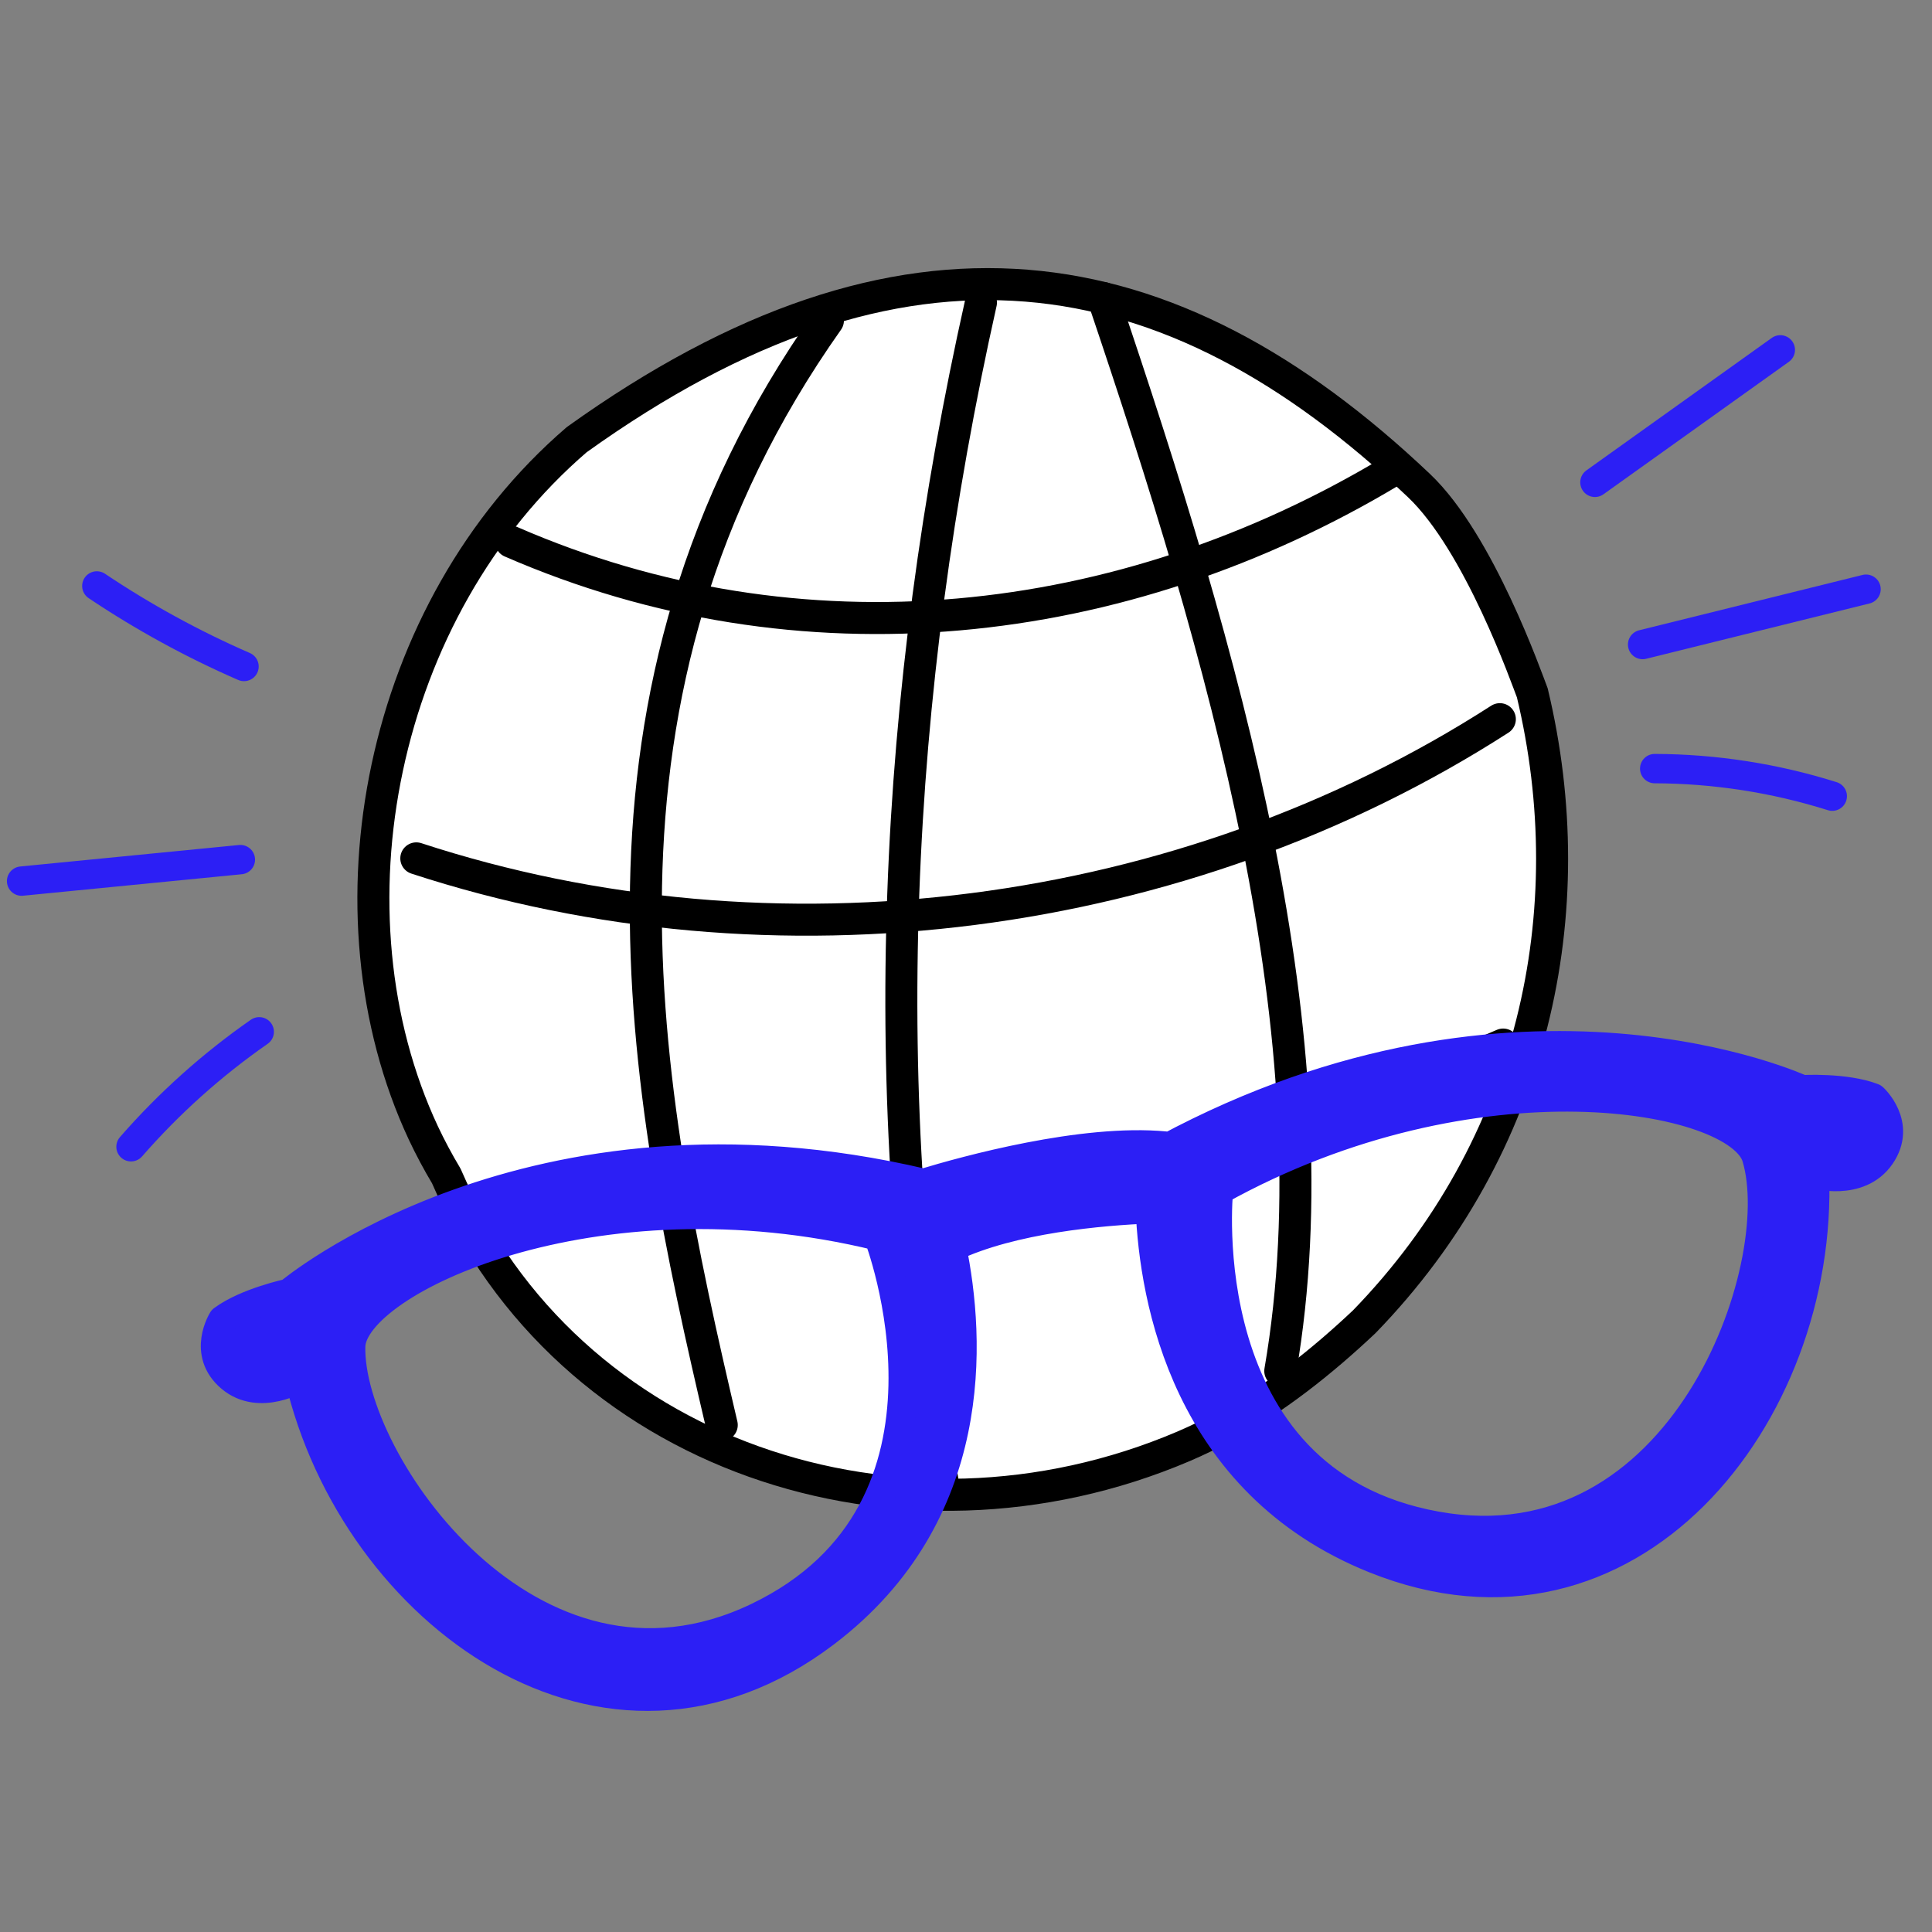<?xml version="1.0" encoding="UTF-8"?>
<svg id="g" data-name="Calque 1" xmlns="http://www.w3.org/2000/svg" width="100" height="100" viewBox="0 0 100 100">
  <rect x="0" y="0" width="100" height="100" fill="#808080" stroke="none"/>
  <g id="h" data-name="Illustration 86">
    <g>
      <path d="M79.313,35.868c2.709,11.305.117,23.464-8.7,32.546-2.219,2.093-4.643,4.011-7.297,5.451-.664.36-1.342.69-2.052.995-14.702,6.27-31.899.504-38.164-13.992-.436-.729-.831-1.47-1.189-2.23-5.328-11.402-2.293-27.081,7.941-35.881,16.931-12.134,30.632-9.913,43.594,2.376,3.124,2.962,5.59,10.024,5.868,10.734Z" fill="#fff" stroke="#000" stroke-linecap="round" stroke-linejoin="round" stroke-width="1.657"/>
      <path d="M42.853,16.589c-13.673,19.347-9.603,39.678-5.495,57.169" fill="none" stroke="#000" stroke-linecap="round" stroke-linejoin="round" stroke-width="1.657"/>
      <path d="M50.774,15.659c-4.522,20.181-5.563,40.992-1.913,61.424" fill="none" stroke="#000" stroke-linecap="round" stroke-linejoin="round" stroke-width="1.657"/>
      <path d="M57.102,15.426c6.203,18.348,12.123,38.401,9.165,55.536" fill="none" stroke="#000" stroke-linecap="round" stroke-linejoin="round" stroke-width="1.657"/>
      <path d="M26.45,28.041c14.969,6.522,31.61,4.737,45.604-3.676" fill="none" stroke="#000" stroke-linecap="round" stroke-linejoin="round" stroke-width="1.657"/>
      <path d="M21.548,44.429c18.516,6.056,39.699,3.334,56.084-7.205" fill="none" stroke="#000" stroke-linecap="round" stroke-linejoin="round" stroke-width="1.657"/>
      <path d="M26.203,61.82c17.483,1.93,35.456-.77,51.6-7.754" fill="none" stroke="#000" stroke-linecap="round" stroke-linejoin="round" stroke-width="1.657"/>
    </g>
    <g>
      <path d="M5.012,30.329c2.408,1.614,4.961,3.011,7.618,4.168" fill="none" stroke="#2c1ff5" stroke-linecap="round" stroke-miterlimit="10" stroke-width="1.52"/>
      <path d="M1.118,45.606l11.323-1.112" fill="none" stroke="#2c1ff5" stroke-linecap="round" stroke-miterlimit="10" stroke-width="1.52"/>
      <path d="M6.781,59.356c1.958-2.245,4.192-4.248,6.637-5.95" fill="none" stroke="#2c1ff5" stroke-linecap="round" stroke-miterlimit="10" stroke-width="1.52"/>
      <path d="M82.553,24.966c3.199-2.286,6.398-4.571,9.596-6.857" fill="none" stroke="#2c1ff5" stroke-linecap="round" stroke-miterlimit="10" stroke-width="1.52"/>
      <path d="M85.022,33.361c3.855-.955,7.709-1.909,11.564-2.864" fill="none" stroke="#2c1ff5" stroke-linecap="round" stroke-miterlimit="10" stroke-width="1.52"/>
      <path d="M85.647,39.783c3.112.009,6.223.492,9.191,1.427" fill="none" stroke="#2c1ff5" stroke-linecap="round" stroke-miterlimit="10" stroke-width="1.52"/>
    </g>
    <path d="M96.946,56.828c-1.432-.555-3.67-.422-3.67-.422,0,0-14.597-6.781-32.916,3.049l-.041-.133c-4.278-.407-10.351,1.272-12.518,1.93-20.437-4.804-32.84,5.689-32.84,5.689,0,0-2.194.464-3.429,1.378,0,0-1.084,1.71.419,2.979,1.503,1.269,3.546.008,3.546.008,2.841,12.182,15.877,21.802,27.211,13.199,8.047-6.108,7.526-15.194,6.548-19.951,3.132-1.493,7.769-1.886,10.284-1.988.196,4.673,1.842,14.185,11.619,18.112,13.204,5.302,23.235-7.42,22.756-19.92,0,0,2.304.676,3.417-.945,1.114-1.621-.384-2.984-.384-2.984ZM39.206,83.711c-11.752,5.624-21.2-8.122-21.056-14.024.082-3.348,12.557-9.32,27.32-5.708,0,0,5.487,14.108-6.264,19.732ZM74.323,78.987c-12.82-2.318-11.256-17.375-11.256-17.375,13.284-7.386,26.893-4.922,27.857-1.715,1.699,5.654-3.781,21.408-16.601,19.09Z" fill="#2c1ff5" stroke="#2c1ff5" stroke-linecap="round" stroke-linejoin="round" stroke-width="1.52"/>
  </g>
</svg>